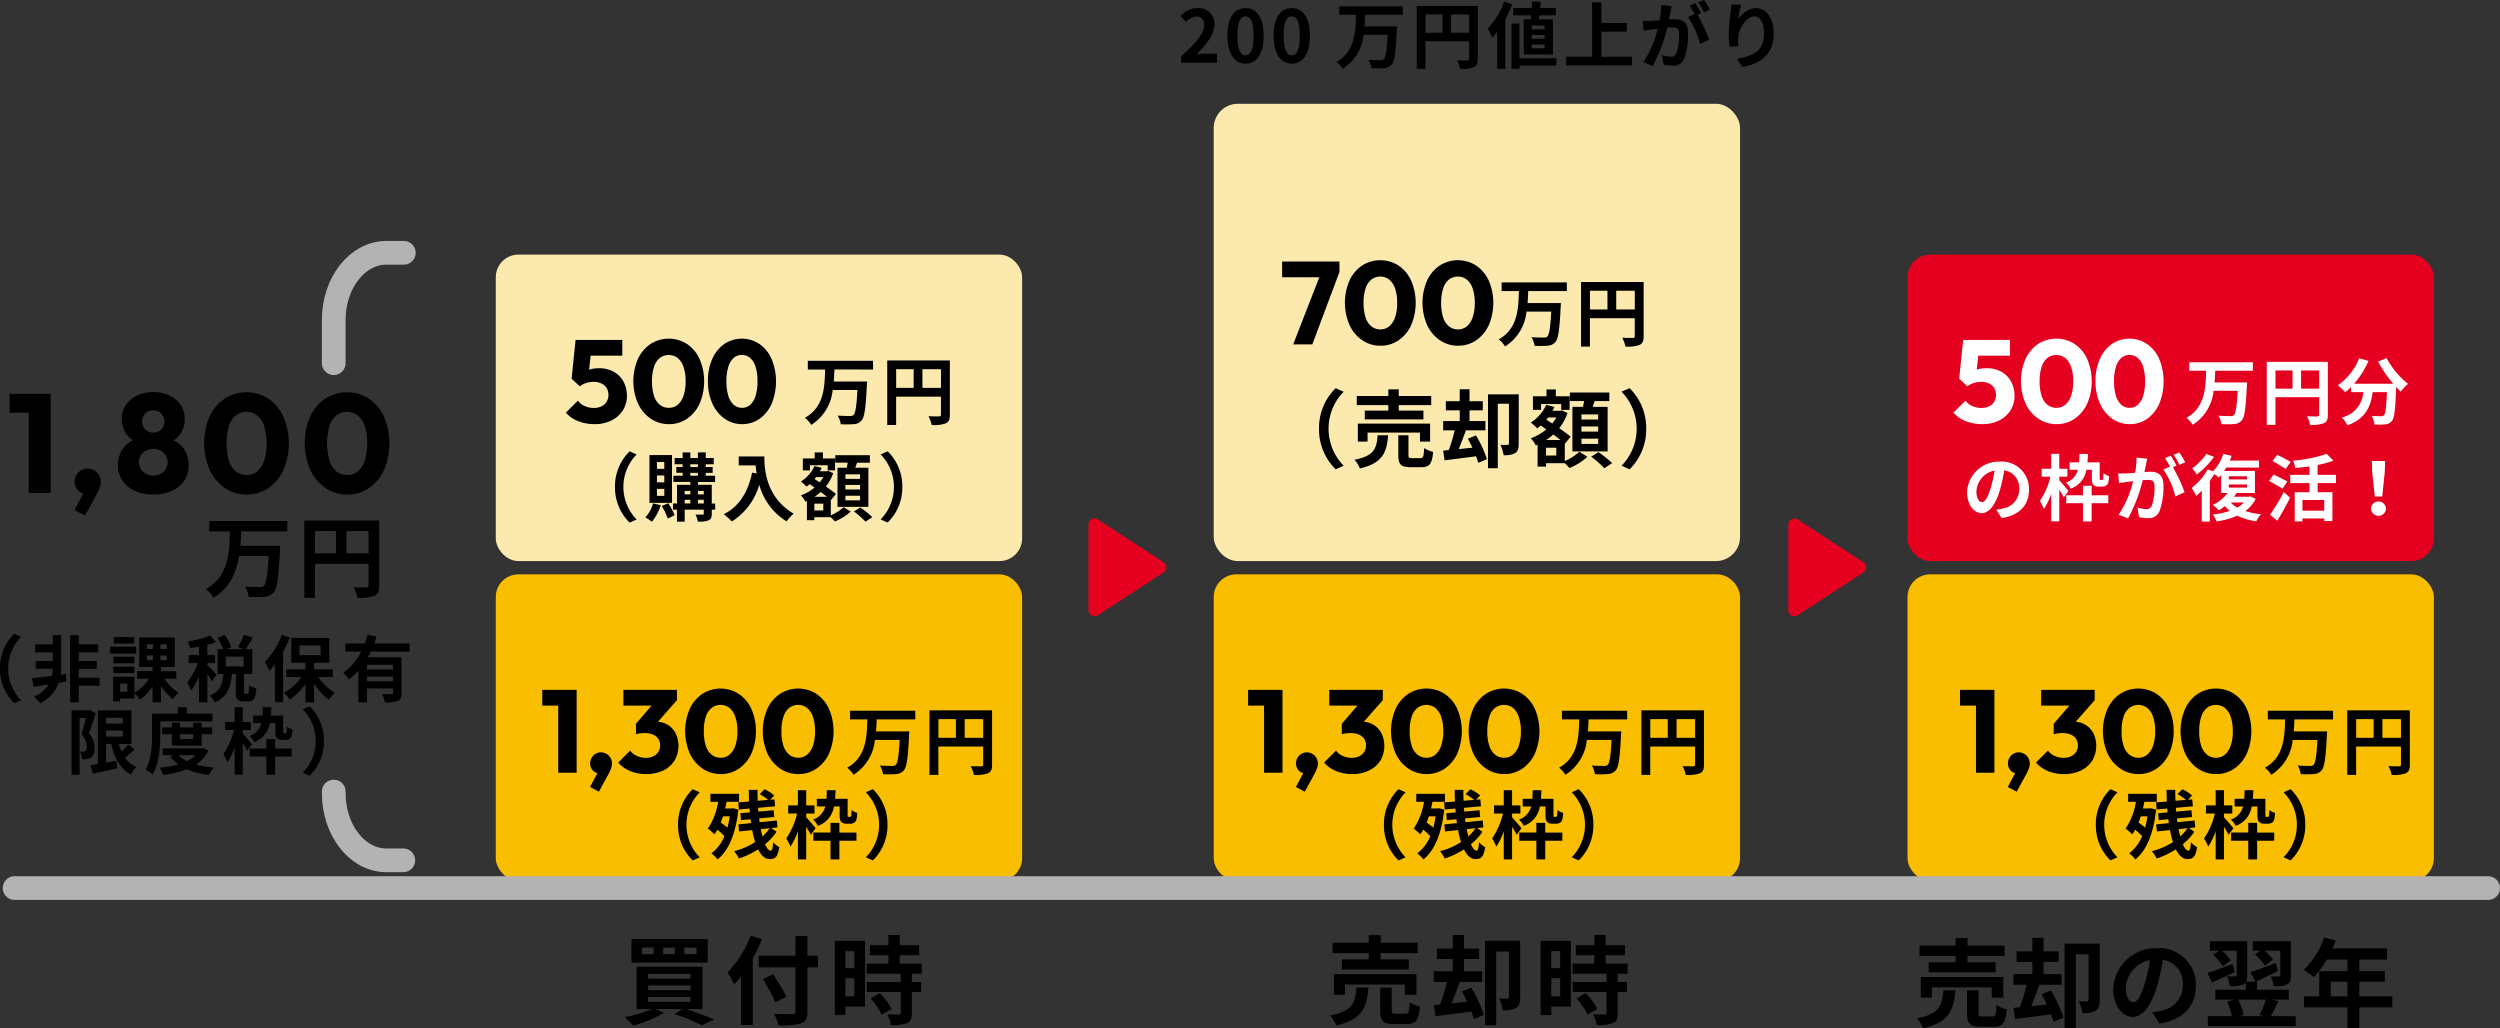 <svg xmlns="http://www.w3.org/2000/svg" width="414.385" height="170.44" viewBox="0 0 414.385 170.44">
  <rect x="0" y="0" width="414.385" height="170.44" fill="#333333" stroke="none"/>
  <g id="change_img09" transform="translate(-748.79 -3594)">
    <g id="グループ_9978" data-name="グループ 9978" transform="translate(-0.79 2885.653)">
      <g id="グループ_428" data-name="グループ 428">
        <g id="グループ_427" data-name="グループ 427">
          <path id="パス_895" data-name="パス 895" d="M863.314,875.6c1.7.544,3.539,1.248,4.659,1.744l-2.065.944a34.421,34.421,0,0,0-4.5-1.856l1.3-.832h-4.466l1.393.624a20.215,20.215,0,0,1-5.107,2.113,12.683,12.683,0,0,0-1.408-1.392,19.471,19.471,0,0,0,4.449-1.345H855.1v-7.027h10.932V875.6Zm3.571-7.684H854.239v-3.937h12.646Zm-8.964-2.512H856v1.1h1.921Zm-.9,5.154h7.011v-.784h-7.011Zm0,1.921h7.011v-.8h-7.011Zm0,1.92h7.011v-.8h-7.011Zm4.418-8.995h-1.937v1.1h1.937Zm3.6,0h-2.018v1.1h2.018Z"/>
          <path id="パス_896" data-name="パス 896" d="M875.873,864.016a29.6,29.6,0,0,1-1.52,3.233v11H872.4v-8.019c-.368.464-.752.9-1.12,1.28a15.548,15.548,0,0,0-1.12-1.985,16.738,16.738,0,0,0,3.825-6.114Zm9.3,4.674h-1.761v7.266c0,1.233-.288,1.73-1.057,2.018a11.356,11.356,0,0,1-3.745.319,7.579,7.579,0,0,0-.736-1.888c1.232.048,2.641.048,3.009.032.4,0,.545-.128.545-.481V868.69h-6.1v-1.921h6.1V863.5h1.984v3.266h1.761Zm-7.059,5.778a37.494,37.494,0,0,0-2.065-3.842l1.7-.784c.72,1.169,1.713,2.737,2.192,3.7Z"/>
          <path id="パス_897" data-name="パス 897" d="M892.961,875.189h-3.249V876.6h-1.761V864.3h5.01ZM889.712,866v2.818h1.473V866Zm1.473,7.492v-3.009h-1.473v3.009Zm9.539-3.746v1.376h1.537v1.65h-1.537v3.489c0,.912-.176,1.393-.8,1.681a7.107,7.107,0,0,1-2.673.32,6.455,6.455,0,0,0-.608-1.793c.768.032,1.664.032,1.9.032.256,0,.336-.064.336-.288v-3.441h-5.618v-1.65h5.618v-1.376h-5.65v-1.665h3.618v-1.408h-3.074v-1.665h3.074v-1.68h1.873v1.68h3.2v1.665h-3.2v1.408h3.649v1.665Zm-5.3,3.217a11.045,11.045,0,0,1,1.936,2.625l-1.633.945a11.233,11.233,0,0,0-1.824-2.689Z"/>
        </g>
      </g>
      <g id="グループ_430" data-name="グループ 430">
        <g id="グループ_429" data-name="グループ 429">
          <path id="パス_898" data-name="パス 898" d="M976.409,872.036c-.256,3.216-.96,5.25-5.33,6.29a5.619,5.619,0,0,0-1.04-1.649c3.793-.736,4.193-2.177,4.386-4.641Zm.048-5.7h-5.986v-1.729h5.986v-1.264h1.969v1.264h6.146v1.729h-6.146v1.04H983.1v1.665H971.991v-1.665h4.466Zm5.986,6.9v-1.7H972.52v1.7h-1.841v-3.409h13.685v3.409Zm.1,3.137c.528,0,.624-.272.689-1.9a5.486,5.486,0,0,0,1.711.721c-.208,2.3-.7,2.9-2.209,2.9h-2.064c-1.856,0-2.321-.544-2.321-2.256v-3.793h1.921v3.76c0,.513.1.577.672.577Z"/>
          <path id="パス_899" data-name="パス 899" d="M993.449,872.067a20.909,20.909,0,0,1,2.081,4.5l-1.648.7a12.9,12.9,0,0,0-.416-1.248l-5.955.768-.272-1.84,1.056-.1a28.3,28.3,0,0,0,1.121-3.745h-2.177v-1.761h3.137v-2.033h-2.625v-1.729h2.625v-2.256h1.857v2.256h2.513v1.729h-2.513v2.033h3.009v1.761h-3.7c-.433,1.184-.913,2.481-1.36,3.554l2.592-.273c-.288-.592-.576-1.168-.864-1.7Zm8.1,1.585c0,.848-.145,1.44-.689,1.776a4.179,4.179,0,0,1-2.176.385,7.4,7.4,0,0,0-.609-1.969,13.58,13.58,0,0,0,1.361.016c.192,0,.256-.064.256-.256v-7.539h-2.113v12.213h-1.856v-13.99h5.826Z"/>
          <path id="パス_900" data-name="パス 900" d="M1009.961,875.189h-3.249V876.6h-1.761V864.3h5.01ZM1006.712,866v2.818h1.473V866Zm1.473,7.492v-3.009h-1.473v3.009Zm9.539-3.746v1.376h1.537v1.65h-1.537v3.489c0,.912-.176,1.393-.8,1.681a7.107,7.107,0,0,1-2.673.32,6.455,6.455,0,0,0-.608-1.793c.768.032,1.664.032,1.9.032.256,0,.336-.064.336-.288v-3.441h-5.618v-1.65h5.618v-1.376h-5.65v-1.665h3.618v-1.408h-3.074v-1.665h3.074v-1.68h1.873v1.68h3.2v1.665h-3.2v1.408h3.649v1.665Zm-5.3,3.217a11.045,11.045,0,0,1,1.936,2.625l-1.633.945a11.233,11.233,0,0,0-1.824-2.689Z"/>
        </g>
      </g>
      <rect id="長方形_115" data-name="長方形 115" width="87.242" height="50.799" rx="3.75" transform="translate(831.758 803.549)" fill="#fabe00"/>
      <rect id="長方形_116" data-name="長方形 116" width="87.242" height="50.799" rx="3.75" transform="translate(831.758 750.549)" fill="#fce9ae"/>
      <rect id="長方形_117" data-name="長方形 117" width="87.242" height="50.799" rx="3.75" transform="translate(950.758 803.549)" fill="#fabe00"/>
      <rect id="長方形_118" data-name="長方形 118" width="87.242" height="75.799" rx="4" transform="translate(950.758 725.549)" fill="#fce9ae"/>
      <rect id="長方形_119" data-name="長方形 119" width="87.242" height="50.799" rx="3.75" transform="translate(1065.758 803.549)" fill="#fabe00"/>
      <rect id="長方形_120" data-name="長方形 120" width="87.242" height="50.799" rx="3.75" transform="translate(1065.758 750.549)" fill="#e60020"/>
      <g id="グループ_432" data-name="グループ 432">
        <g id="グループ_431" data-name="グループ 431">
          <path id="パス_901" data-name="パス 901" d="M789.555,796.428c-.03.779-.059,1.588-.133,2.383h6.6s-.015.559-.044.779c-.221,4.516-.471,6.3-1.045,6.944a2.135,2.135,0,0,1-1.573.735,18.083,18.083,0,0,1-2.56.015,4.2,4.2,0,0,0-.618-1.722c1.015.089,2.016.089,2.457.089a.944.944,0,0,0,.691-.192c.383-.368.618-1.809.78-4.957h-4.9c-.456,2.721-1.515,5.266-4.251,6.913A5.259,5.259,0,0,0,783.7,806c3.78-2.118,3.9-6.03,4-9.575h-3.428v-1.722H797.2v1.722Z"/>
          <path id="パス_902" data-name="パス 902" d="M812.44,805.386c0,.956-.206,1.442-.824,1.721a6.8,6.8,0,0,1-2.78.323,7.144,7.144,0,0,0-.632-1.75c.838.059,1.794.044,2.088.044.28-.015.383-.1.383-.353v-3.56H801.79v5.619h-1.765v-12.8H812.44Zm-10.65-5.31h3.472v-3.707H801.79Zm8.885,0v-3.707H807v3.707Z"/>
        </g>
      </g>
      <g id="グループ_433" data-name="グループ 433">
        <path id="パス_903" data-name="パス 903" d="M751.169,776.744v-3.121h6.59v3.121Zm3.167,13.319v-16.44h3.656v16.44Z"/>
        <path id="パス_904" data-name="パス 904" d="M761.927,792.88l1.7-3.19,1.071-.3a2,2,0,0,1-.407.559.78.78,0,0,1-.547.232,1.712,1.712,0,0,1-1.234-.558,1.925,1.925,0,0,1-.559-1.421,2.162,2.162,0,0,1,.617-1.537,2.043,2.043,0,0,1,1.548-.652,2.208,2.208,0,0,1,2.166,2.189,3.083,3.083,0,0,1-.152.874,7.742,7.742,0,0,1-.57,1.292l-1.886,3.446Z"/>
        <path id="パス_905" data-name="パス 905" d="M774.99,790.319a7.131,7.131,0,0,1-3.109-.629,4.9,4.9,0,0,1-2.038-1.723,4.422,4.422,0,0,1-.721-2.491,4.825,4.825,0,0,1,.442-2.1,4.306,4.306,0,0,1,1.269-1.572,4.454,4.454,0,0,1,1.921-.85l-.07.746a3.293,3.293,0,0,1-1.583-.769,3.764,3.764,0,0,1-.99-1.409,4.429,4.429,0,0,1-.338-1.688,4.174,4.174,0,0,1,.653-2.329,4.5,4.5,0,0,1,1.839-1.583,6.117,6.117,0,0,1,2.725-.582,6.039,6.039,0,0,1,2.712.582,4.6,4.6,0,0,1,1.84,1.583,4.125,4.125,0,0,1,.664,2.329,4.429,4.429,0,0,1-.338,1.688,3.84,3.84,0,0,1-.978,1.409,3.24,3.24,0,0,1-1.6.769l-.093-.746a4.466,4.466,0,0,1,1.944.85,4.306,4.306,0,0,1,1.269,1.572,4.825,4.825,0,0,1,.442,2.1,4.469,4.469,0,0,1-.71,2.491,4.808,4.808,0,0,1-2.037,1.723A7.209,7.209,0,0,1,774.99,790.319Zm0-3.144a2.563,2.563,0,0,0,1.222-.279,2.173,2.173,0,0,0,1.153-1.933,2.044,2.044,0,0,0-.315-1.152,2.353,2.353,0,0,0-.838-.769,2.688,2.688,0,0,0-2.433,0,2.326,2.326,0,0,0-.85.769,2.044,2.044,0,0,0-.315,1.152,2.134,2.134,0,0,0,.315,1.141,2.162,2.162,0,0,0,.838.792A2.564,2.564,0,0,0,774.99,787.175Zm0-7.125a1.8,1.8,0,0,0,1.327-.513,1.763,1.763,0,0,0,.512-1.3,1.839,1.839,0,0,0-.512-1.339,1.772,1.772,0,0,0-1.327-.524,1.847,1.847,0,0,0-1.328.512,1.9,1.9,0,0,0,0,2.643A1.824,1.824,0,0,0,774.99,780.05Z"/>
        <path id="パス_906" data-name="パス 906" d="M790.474,790.319a6.3,6.3,0,0,1-3.6-1.072,7.379,7.379,0,0,1-2.526-2.992,11.115,11.115,0,0,1-.012-8.883,7.2,7.2,0,0,1,2.5-2.957,6.7,6.7,0,0,1,7.2,0,7.2,7.2,0,0,1,2.5,2.957,11.265,11.265,0,0,1,0,8.918,7.3,7.3,0,0,1-2.492,2.969A6.241,6.241,0,0,1,790.474,790.319Zm-.023-3.237a2.671,2.671,0,0,0,1.758-.6,3.965,3.965,0,0,0,1.152-1.77,10.057,10.057,0,0,0,0-5.752A3.837,3.837,0,0,0,792.2,777.2a2.916,2.916,0,0,0-3.528,0,3.658,3.658,0,0,0-1.152,1.757,10.64,10.64,0,0,0,0,5.752,3.73,3.73,0,0,0,1.152,1.77A2.766,2.766,0,0,0,790.451,787.082Z"/>
        <path id="パス_907" data-name="パス 907" d="M807.146,790.319a6.3,6.3,0,0,1-3.6-1.072,7.373,7.373,0,0,1-2.527-2.992,11.12,11.12,0,0,1-.011-8.883,7.191,7.191,0,0,1,2.5-2.957,6.7,6.7,0,0,1,7.2,0,7.19,7.19,0,0,1,2.5,2.957,11.265,11.265,0,0,1,0,8.918,7.294,7.294,0,0,1-2.491,2.969A6.244,6.244,0,0,1,807.146,790.319Zm-.023-3.237a2.671,2.671,0,0,0,1.758-.6,3.974,3.974,0,0,0,1.153-1.77,10.079,10.079,0,0,0,0-5.752,3.852,3.852,0,0,0-1.164-1.757,2.916,2.916,0,0,0-3.528,0,3.652,3.652,0,0,0-1.153,1.757,10.641,10.641,0,0,0,0,5.752,3.724,3.724,0,0,0,1.153,1.77A2.762,2.762,0,0,0,807.123,787.082Z"/>
      </g>
      <g id="グループ_435" data-name="グループ 435">
        <g id="グループ_434" data-name="グループ 434">
          <path id="パス_908" data-name="パス 908" d="M894.891,827.592c-.025.652-.049,1.328-.111,1.992H900.3s-.013.468-.037.653c-.185,3.775-.394,5.263-.873,5.8a1.787,1.787,0,0,1-1.317.616,15.263,15.263,0,0,1-2.139.011,3.533,3.533,0,0,0-.517-1.438c.849.073,1.684.073,2.054.073a.788.788,0,0,0,.578-.16c.319-.307.516-1.513.651-4.145h-4.1a7.71,7.71,0,0,1-3.553,5.781A4.389,4.389,0,0,0,890,835.6c3.16-1.77,3.26-5.042,3.346-8.006h-2.866v-1.439h10.81v1.439Z"/>
          <path id="パス_909" data-name="パス 909" d="M914.022,835.082c0,.8-.172,1.205-.688,1.439a5.682,5.682,0,0,1-2.324.27,5.983,5.983,0,0,0-.53-1.463c.7.049,1.5.037,1.747.037s.32-.086.32-.295v-2.977h-7.429v4.7h-1.475v-10.7h10.379Zm-8.9-4.44h2.9v-3.1h-2.9Zm7.429,0v-3.1h-3.075v3.1Z"/>
        </g>
      </g>
      <g id="グループ_437" data-name="グループ 437">
        <g id="グループ_436" data-name="グループ 436">
          <path id="パス_910" data-name="パス 910" d="M861.971,845.06a8.1,8.1,0,0,1,2.424-5.9l1.167.516a7.693,7.693,0,0,0,0,10.774l-1.167.516A8.1,8.1,0,0,1,861.971,845.06Z"/>
          <path id="パス_911" data-name="パス 911" d="M871.965,842.551c-.432,4.034-1.649,6.838-3.457,8.253a4.893,4.893,0,0,0-1.008-1.009,6.757,6.757,0,0,0,2.152-2.853,9.892,9.892,0,0,0-1.168-1.07,5.76,5.76,0,0,1-.48.762,12.144,12.144,0,0,0-1.094-.946,10.867,10.867,0,0,0,1.7-4.441h-1.279v-1.328h4.747v1.328h-2.066c-.062.37-.148.751-.234,1.108h1.12l.233-.037Zm-2.547,1.108a10.611,10.611,0,0,1-.369,1.02,12.488,12.488,0,0,1,1.1.849,15.579,15.579,0,0,0,.38-1.869Zm8.88,2.557a9.345,9.345,0,0,1-1.906,2.067c.283.664.6,1.057.922,1.057.234,0,.357-.344.418-1.389a3.389,3.389,0,0,0,1.021.8c-.233,1.562-.614,1.993-1.6,1.993-.787,0-1.426-.616-1.918-1.612a13.49,13.49,0,0,1-3.185,1.513,5.576,5.576,0,0,0-.787-1.218,11.19,11.19,0,0,0,3.492-1.513,15.393,15.393,0,0,1-.492-1.979l-2.164.233-.123-1.18,2.1-.209c-.037-.209-.062-.431-.086-.64l-1.587.148-.11-1.144,1.574-.136c-.025-.209-.037-.418-.05-.639l-1.77.16-.1-1.181,1.8-.147c-.025-.653-.05-1.291-.05-1.931h1.451c-.012.6,0,1.205.025,1.808l1.722-.148a7.643,7.643,0,0,0-1.39-.947l.8-.812a6.152,6.152,0,0,1,1.611,1.034l-.664.7.7-.062.1,1.156-2.817.246c.012.21.036.418.049.627l2.533-.221.112,1.119-2.522.233c.037.209.061.431.086.628l2.854-.283.1,1.144-1.02.111Zm-2.607-.43c.086.43.172.824.27,1.193a6.763,6.763,0,0,0,1.193-1.353Z"/>
          <path id="パス_912" data-name="パス 912" d="M883.986,846.721a12.986,12.986,0,0,0-.773-1.3v5.374h-1.378v-4.685a10.367,10.367,0,0,1-1.242,2.57,6.671,6.671,0,0,0-.689-1.352,12.1,12.1,0,0,0,1.795-4.133h-1.475v-1.353h1.611v-2.521h1.378v2.521h1.377v1.353h-1.377v.627c.355.357,1.34,1.525,1.56,1.8Zm3.826-4.7a4.065,4.065,0,0,1-2.669,3.222,2.983,2.983,0,0,0-.8-1.045,3.078,3.078,0,0,0,2.029-2.177h-1.4v-1.267h1.6c.036-.43.049-.91.061-1.427h1.451c-.024.5-.049.984-.086,1.427h2.078v2.558c0,.209,0,.319.037.369a.128.128,0,0,0,.123.062h.2a.305.305,0,0,0,.16-.038.45.45,0,0,0,.086-.233c.024-.16.037-.479.049-.873a2.641,2.641,0,0,0,.947.491,6,6,0,0,1-.16,1.181.854.854,0,0,1-.407.468,1.375,1.375,0,0,1-.651.147h-.6a1.267,1.267,0,0,1-.836-.295c-.186-.222-.272-.468-.272-1.242v-1.328Zm.9,4.329h2.829V847.7h-2.829v3.1h-1.475v-3.1h-2.841v-1.352h2.841v-1.611h1.475Z"/>
          <path id="パス_913" data-name="パス 913" d="M896.686,845.06a8.1,8.1,0,0,1-2.422,5.9l-1.169-.516a7.69,7.69,0,0,0,0-10.774l1.169-.516A8.1,8.1,0,0,1,896.686,845.06Z"/>
        </g>
      </g>
      <g id="グループ_438" data-name="グループ 438">
        <path id="パス_914" data-name="パス 914" d="M839.459,825.3v-2.608h5.508V825.3Zm2.646,11.134V822.694h3.057v13.742Z"/>
        <path id="パス_915" data-name="パス 915" d="M847.381,838.791l1.421-2.667.9-.253a1.682,1.682,0,0,1-.341.467.647.647,0,0,1-.458.2,1.435,1.435,0,0,1-1.031-.468,1.615,1.615,0,0,1-.467-1.188,1.807,1.807,0,0,1,.516-1.284,1.709,1.709,0,0,1,1.295-.545,1.844,1.844,0,0,1,1.81,1.829,2.6,2.6,0,0,1-.126.731,6.563,6.563,0,0,1-.478,1.08l-1.576,2.881Z"/>
        <path id="パス_916" data-name="パス 916" d="M856.684,836.65a6.852,6.852,0,0,1-2.627-.487,5.282,5.282,0,0,1-2.005-1.42l1.985-1.986a2.563,2.563,0,0,0,1.09.876,3.545,3.545,0,0,0,1.5.331,2.8,2.8,0,0,0,1.226-.253,2.085,2.085,0,0,0,.837-.711,2.117,2.117,0,0,0,0-2.209,2.006,2.006,0,0,0-.885-.691,3.46,3.46,0,0,0-1.353-.243,6.485,6.485,0,0,0-.779.049,3.208,3.208,0,0,0-.682.145l1.364-1.713c.375-.1.726-.19,1.05-.262a4.232,4.232,0,0,1,.915-.107,3.682,3.682,0,0,1,1.9.5,3.515,3.515,0,0,1,1.334,1.4,4.834,4.834,0,0,1-.176,4.554,4.5,4.5,0,0,1-1.868,1.635A6.308,6.308,0,0,1,856.684,836.65ZM852.908,825.3v-2.608h8.876v1.713l-2.413.9Zm2.082,4.749v-1.732l3.349-3.893,3.445-.019-3.465,3.931Z"/>
        <path id="パス_917" data-name="パス 917" d="M869.044,836.65a5.264,5.264,0,0,1-3.007-.9,6.161,6.161,0,0,1-2.112-2.5,9.291,9.291,0,0,1-.01-7.425,6.008,6.008,0,0,1,2.093-2.472,5.6,5.6,0,0,1,6.013,0,6.01,6.01,0,0,1,2.094,2.472,9.43,9.43,0,0,1,0,7.455,6.1,6.1,0,0,1-2.084,2.481A5.213,5.213,0,0,1,869.044,836.65Zm-.02-2.705a2.235,2.235,0,0,0,1.47-.506,3.322,3.322,0,0,0,.963-1.48,7.174,7.174,0,0,0,.352-2.414,7.1,7.1,0,0,0-.352-2.393,3.2,3.2,0,0,0-.973-1.47,2.436,2.436,0,0,0-2.949,0,3.053,3.053,0,0,0-.963,1.47,7.511,7.511,0,0,0-.331,2.393,7.594,7.594,0,0,0,.331,2.414,3.125,3.125,0,0,0,.963,1.48A2.315,2.315,0,0,0,869.024,833.945Z"/>
        <path id="パス_918" data-name="パス 918" d="M881.91,836.65a5.265,5.265,0,0,1-3.008-.9,6.174,6.174,0,0,1-2.111-2.5,9.291,9.291,0,0,1-.01-7.425,6,6,0,0,1,2.092-2.472,5.6,5.6,0,0,1,6.015,0,6.005,6.005,0,0,1,2.092,2.472,9.418,9.418,0,0,1,0,7.455,6.1,6.1,0,0,1-2.083,2.481A5.217,5.217,0,0,1,881.91,836.65Zm-.019-2.705a2.233,2.233,0,0,0,1.468-.506,3.314,3.314,0,0,0,.964-1.48,7.176,7.176,0,0,0,.351-2.414,7.1,7.1,0,0,0-.351-2.393,3.2,3.2,0,0,0-.973-1.47,2.436,2.436,0,0,0-2.949,0,3.055,3.055,0,0,0-.964,1.47,7.514,7.514,0,0,0-.33,2.393,7.6,7.6,0,0,0,.33,2.414,3.127,3.127,0,0,0,.964,1.48A2.313,2.313,0,0,0,881.891,833.945Z"/>
      </g>
      <g id="グループ_440" data-name="グループ 440">
        <g id="グループ_439" data-name="グループ 439">
          <path id="パス_919" data-name="パス 919" d="M887.891,769.592c-.025.652-.049,1.328-.111,1.992H893.3s-.013.468-.037.653c-.185,3.775-.394,5.263-.873,5.8a1.787,1.787,0,0,1-1.317.616,15.263,15.263,0,0,1-2.139.011,3.533,3.533,0,0,0-.517-1.438c.849.073,1.684.073,2.054.073a.788.788,0,0,0,.578-.16c.319-.307.516-1.513.651-4.145h-4.1a7.71,7.71,0,0,1-3.553,5.781A4.389,4.389,0,0,0,883,777.6c3.16-1.77,3.26-5.042,3.346-8.006h-2.866v-1.439h10.81v1.439Z"/>
          <path id="パス_920" data-name="パス 920" d="M907.022,777.082c0,.8-.172,1.205-.688,1.439a5.682,5.682,0,0,1-2.324.27,5.983,5.983,0,0,0-.53-1.463c.7.049,1.5.037,1.747.037s.32-.086.32-.295v-2.977h-7.429v4.7h-1.475v-10.7h10.379Zm-8.9-4.44h2.9v-3.1h-2.9Zm7.429,0v-3.1h-3.075v3.1Z"/>
        </g>
      </g>
      <g id="グループ_442" data-name="グループ 442">
        <g id="グループ_441" data-name="グループ 441">
          <path id="パス_921" data-name="パス 921" d="M851.518,789.06a8.1,8.1,0,0,1,2.422-5.9l1.169.516a7.69,7.69,0,0,0,0,10.774l-1.169.516A8.1,8.1,0,0,1,851.518,789.06Z"/>
          <path id="パス_922" data-name="パス 922" d="M859.1,792.074a8.154,8.154,0,0,1-1.463,2.755,7.593,7.593,0,0,0-1.082-.714,5.845,5.845,0,0,0,1.266-2.325Zm1.87-.37h-3.74v-7.932h3.74Zm-1.28-6.776h-1.217v1.131h1.217Zm0,2.226h-1.217V788.3h1.217Zm0,2.226h-1.217v1.157h1.217Zm.652,2.386a11.2,11.2,0,0,1,1.058,1.98l-1.131.553a10.713,10.713,0,0,0-1.009-2.078Zm7.785,1.058h-.565v.652c0,.614-.124.922-.529,1.119a4.409,4.409,0,0,1-1.783.209,4.507,4.507,0,0,0-.382-1.169c.48.013,1.009.013,1.156.013s.209-.05.209-.185v-.639h-3.161v1.992h-1.279v-1.992h-.664V791.8h.664v-3.1h2.215v-.467h-2.817V787.2h1.538v-.48h-1.046v-.972h1.046V785.3H861.4v-1.033h1.329v-.935h1.279v.935h1.254v-.935h1.3v.935h1.329V785.3h-1.329v.455h1.144v.972h-1.144v.48h1.55v1.033h-2.842v.467h2.289v3.1h.565Zm-5.055-3.1v.566h.936v-.566Zm0,2.079h.936v-.615h-.936Zm.936-6.051h1.254V785.3h-1.254Zm0,1.452h1.254v-.48h-1.254Zm1.265,2.52v.566h.96v-.566Zm.96,2.079v-.615h-.96v.615Z"/>
          <path id="パス_923" data-name="パス 923" d="M876.275,784.005c0,2.325.332,6.814,4.859,9.483a7.813,7.813,0,0,0-1.181,1.279,10.388,10.388,0,0,1-4.525-6.063,10.647,10.647,0,0,1-4.539,6.075,11.8,11.8,0,0,0-1.34-1.193c2.558-1.291,4.021-3.665,4.7-6.9l.751.135c-.087-.467-.136-.91-.173-1.328h-2.8v-1.489Z"/>
          <path id="パス_924" data-name="パス 924" d="M887.29,793.758a6.971,6.971,0,0,0,2.116-1.352l1.18.737a8.737,8.737,0,0,1-2.619,1.636,8.553,8.553,0,0,0-.677-.7h-2.729v.491H883.33v-3.185l-.258.111a4.239,4.239,0,0,0-.738-1.046,7.314,7.314,0,0,0,2.263-1.291l-.812-.566a5.476,5.476,0,0,1-.529.418,5.529,5.529,0,0,0-.922-.849,5.905,5.905,0,0,0,2.25-2.57l1.193.3a4.841,4.841,0,0,1-.283.567h1.145l.22-.062.825.381a7.455,7.455,0,0,1-1.205,2.214c.652.442,1.253.885,1.66,1.229l-.825,1.021-.024-.025Zm-3.456-7.44h-1.18v-1.981h1.967v-1h1.365v1h2.005v1.981h-1.218v-.849h-2.939Zm2.214,5.51h-1.487v1.131h1.487Zm.615-1.132c-.308-.246-.677-.517-1.046-.8a7.224,7.224,0,0,1-1.033.8Zm-1.8-3.272c-.086.112-.172.209-.258.321l.848.553a5.193,5.193,0,0,0,.6-.874Zm5.08-1.549c.049-.27.1-.566.147-.837h-2.066V783.8h5.743v1.242h-2.126c-.1.295-.2.579-.3.837h2.176v6.481H888.4v-6.481Zm2.2,1.094h-2.435v.751h2.435Zm0,1.759h-2.435v.751h2.435Zm0,1.783h-2.435v.763h2.435Zm.038,1.956a15.565,15.565,0,0,1,1.992,1.6l-1.132.75a13.619,13.619,0,0,0-1.919-1.685Z"/>
          <path id="パス_925" data-name="パス 925" d="M899.141,789.06a8.1,8.1,0,0,1-2.423,5.9l-1.169-.516a7.691,7.691,0,0,0,0-10.774l1.169-.516A8.1,8.1,0,0,1,899.141,789.06Z"/>
        </g>
      </g>
      <g id="グループ_444" data-name="グループ 444">
        <g id="グループ_443" data-name="グループ 443">
          <path id="パス_926" data-name="パス 926" d="M945.34,717.714c2.41-2.159,3.838-3.826,3.838-5.193a1.273,1.273,0,0,0-1.331-1.439,2.3,2.3,0,0,0-1.632.912l-.959-.96a3.6,3.6,0,0,1,2.818-1.343,2.6,2.6,0,0,1,2.8,2.734c0,1.608-1.332,3.334-2.951,4.917.444-.048,1.032-.1,1.439-.1h1.932v1.488H945.34Z"/>
          <path id="パス_927" data-name="パス 927" d="M953.02,714.26c0-3.07,1.2-4.569,3.01-4.569s3,1.511,3,4.569-1.2,4.642-3,4.642S953.02,717.319,953.02,714.26Zm4.341,0c0-2.482-.576-3.2-1.331-3.2s-1.343.72-1.343,3.2.576,3.263,1.343,3.263S957.361,716.755,957.361,714.26Z"/>
          <path id="パス_928" data-name="パス 928" d="M960.687,714.26c0-3.07,1.2-4.569,3.011-4.569s3,1.511,3,4.569-1.2,4.642-3,4.642S960.687,717.319,960.687,714.26Zm4.342,0c0-2.482-.576-3.2-1.331-3.2s-1.343.72-1.343,3.2.576,3.263,1.343,3.263S965.029,716.755,965.029,714.26Z"/>
          <path id="パス_929" data-name="パス 929" d="M975.865,710.794c-.024.636-.049,1.295-.108,1.943h5.386s-.013.456-.038.635c-.179,3.683-.382,5.134-.851,5.662a1.731,1.731,0,0,1-1.283.6,14.494,14.494,0,0,1-2.086.012,3.445,3.445,0,0,0-.5-1.4c.827.072,1.642.072,2,.072a.776.776,0,0,0,.564-.155c.312-.3.5-1.476.636-4.042h-3.994a7.525,7.525,0,0,1-3.466,5.636,4.279,4.279,0,0,0-1.031-1.151c3.082-1.728,3.178-4.917,3.262-7.808h-2.795v-1.4H982.1v1.4Z"/>
          <path id="パス_930" data-name="パス 930" d="M994.533,718.1c0,.779-.168,1.176-.672,1.4a5.51,5.51,0,0,1-2.265.264,5.908,5.908,0,0,0-.516-1.427c.684.048,1.463.036,1.7.036s.311-.084.311-.288v-2.9h-7.243v4.581h-1.44V709.33h10.122Zm-8.682-4.329h2.83v-3.023h-2.83Zm7.243,0v-3.023h-3v3.023Z"/>
          <path id="パス_931" data-name="パス 931" d="M1000.25,709.043a19.251,19.251,0,0,1-1.152,2.471v8.239h-1.356v-6.129a11.01,11.01,0,0,1-.814.96,9.152,9.152,0,0,0-.756-1.475,12.753,12.753,0,0,0,2.723-4.5Zm7.3,10.183h-6.117v.539h-1.32v-7.519h1.32V718h6.117Zm-4.246-7.676c.024-.2.047-.432.072-.66h-2.986v-1.224h3.082c.024-.371.047-.743.059-1.079l1.428.06c-.024.324-.061.672-.1,1.019h2.614v1.224h-2.747c-.035.228-.058.456-.1.66h2.351v5.828h-4.834V711.55Zm2.3,1.031h-2.134v.612h2.134Zm0,1.572h-2.134v.611h2.134Zm0,1.57h-2.134v.624h2.134Z"/>
          <path id="パス_932" data-name="パス 932" d="M1020.082,717.75v1.44h-10.9v-1.44h4.293v-9.031h1.535v3.431h4.234V713.6h-4.234v4.149Z"/>
          <path id="パス_933" data-name="パス 933" d="M1026.686,709.379c-.073.312-.145.684-.206.984-.071.359-.167.791-.251,1.222.4-.023.755-.048,1-.048,1.259,0,2.146.564,2.146,2.267a11.605,11.605,0,0,1-.672,4.33,1.9,1.9,0,0,1-1.954,1.092,6.718,6.718,0,0,1-1.415-.168l-.264-1.571a6.914,6.914,0,0,0,1.463.252.871.871,0,0,0,.887-.516,9.068,9.068,0,0,0,.48-3.251c0-.947-.408-1.079-1.151-1.079-.192,0-.479.024-.815.048a25.769,25.769,0,0,1-2.423,6.345l-1.548-.624a17.582,17.582,0,0,0,2.387-5.553c-.419.048-.791.095-1.02.132-.335.036-.947.12-1.318.179l-.133-1.606a11.054,11.054,0,0,0,1.26,0c.372-.013.935-.048,1.535-.1a13.134,13.134,0,0,0,.252-2.518Zm4.257,1.415a23.547,23.547,0,0,1,1.93,4.138l-1.511.707a13.429,13.429,0,0,0-2-4.473l1.1-.467a13,13,0,0,0-.816-1.416l.948-.4c.3.443.719,1.2.96,1.644Zm1.091-.4a11.919,11.919,0,0,0-.972-1.655l.948-.4a14.187,14.187,0,0,1,.971,1.632Z"/>
          <path id="パス_934" data-name="パス 934" d="M1038.182,709.139a19.374,19.374,0,0,0-.481,2.459,3.673,3.673,0,0,1,2.939-1.919c1.655,0,2.938,1.619,2.938,4.233,0,3.359-2.062,4.965-5.2,5.542l-.9-1.379c2.638-.409,4.485-1.272,4.485-4.151,0-1.835-.611-2.854-1.595-2.854-1.4,0-2.627,2.111-2.686,3.67a7.2,7.2,0,0,0,.059,1.259l-1.475.1a15.364,15.364,0,0,1-.144-1.978,28.771,28.771,0,0,1,.336-3.8c.06-.433.084-.912.1-1.248Z"/>
        </g>
      </g>
      <g id="グループ_445" data-name="グループ 445">
        <path id="パス_935" data-name="パス 935" d="M848.1,778.65a7.245,7.245,0,0,1-2.666-.487,5.211,5.211,0,0,1-2.064-1.42l2.005-1.986a2.574,2.574,0,0,0,1.08.876,3.62,3.62,0,0,0,1.548.331,2.9,2.9,0,0,0,1.265-.262,2.058,2.058,0,0,0,.857-.75,2.294,2.294,0,0,0,0-2.307,2.055,2.055,0,0,0-.867-.739,2.847,2.847,0,0,0-1.235-.263,4.091,4.091,0,0,0-1.285.185,3.571,3.571,0,0,0-1.051.554l.233-1.966a6.5,6.5,0,0,1,.857-.574,3.657,3.657,0,0,1,.895-.341,5.016,5.016,0,0,1,1.148-.116,4.9,4.9,0,0,1,2.56.623,4.114,4.114,0,0,1,1.577,1.654,4.873,4.873,0,0,1,.535,2.278,4.43,4.43,0,0,1-.672,2.423,4.66,4.66,0,0,1-1.879,1.674A6.191,6.191,0,0,1,848.1,778.65Zm-2.413-6.268-1.363-1.264.662-6.424h2.784l-.7,6.385Zm-.273-5.08-.428-2.608h7.746V767.3Z"/>
        <path id="パス_936" data-name="パス 936" d="M860.458,778.65a5.264,5.264,0,0,1-3.007-.9,6.161,6.161,0,0,1-2.112-2.5,9.3,9.3,0,0,1-.01-7.425,6.008,6.008,0,0,1,2.093-2.472,5.6,5.6,0,0,1,6.014,0,6.015,6.015,0,0,1,2.093,2.472,9.43,9.43,0,0,1,0,7.455,6.1,6.1,0,0,1-2.084,2.481A5.213,5.213,0,0,1,860.458,778.65Zm-.02-2.705a2.235,2.235,0,0,0,1.47-.506,3.322,3.322,0,0,0,.963-1.48,7.174,7.174,0,0,0,.352-2.414,7.1,7.1,0,0,0-.352-2.393,3.2,3.2,0,0,0-.973-1.47,2.436,2.436,0,0,0-2.949,0,3.053,3.053,0,0,0-.963,1.47,7.511,7.511,0,0,0-.331,2.393,7.594,7.594,0,0,0,.331,2.414,3.125,3.125,0,0,0,.963,1.48A2.315,2.315,0,0,0,860.438,775.945Z"/>
        <path id="パス_937" data-name="パス 937" d="M872.584,778.65a4.935,4.935,0,0,1-2.891-.905,6.09,6.09,0,0,1-2.034-2.511,8.731,8.731,0,0,1-.739-3.689,8.869,8.869,0,0,1,.729-3.717,5.9,5.9,0,0,1,2.005-2.472,5.223,5.223,0,0,1,5.791,0,5.912,5.912,0,0,1,2.024,2.472,9.82,9.82,0,0,1,.01,7.455,5.954,5.954,0,0,1-2,2.481A4.948,4.948,0,0,1,872.584,778.65Zm-.02-2.705a2.01,2.01,0,0,0,1.373-.506,3.249,3.249,0,0,0,.885-1.48,8.038,8.038,0,0,0,.312-2.414,7.95,7.95,0,0,0-.312-2.393,3.123,3.123,0,0,0-.9-1.47,2.069,2.069,0,0,0-1.382-.5,2,2,0,0,0-1.354.5,3.16,3.16,0,0,0-.884,1.47,7.917,7.917,0,0,0-.312,2.393,8,8,0,0,0,.312,2.414,3.19,3.19,0,0,0,.894,1.48A2.022,2.022,0,0,0,872.564,775.945Z"/>
      </g>
      <g id="グループ_446" data-name="グループ 446">
        <path id="パス_938" data-name="パス 938" d="M1116.764,769.794c-.025.636-.049,1.295-.109,1.943h5.386s-.013.456-.037.635c-.18,3.683-.383,5.134-.852,5.662a1.731,1.731,0,0,1-1.283.6,14.5,14.5,0,0,1-2.086.012,3.446,3.446,0,0,0-.5-1.4c.827.072,1.643.072,2,.072a.78.78,0,0,0,.565-.155c.311-.3.5-1.476.635-4.042h-3.994a7.526,7.526,0,0,1-3.466,5.636,4.263,4.263,0,0,0-1.031-1.151c3.082-1.728,3.178-4.917,3.262-7.808h-2.795v-1.4H1123v1.4Z" fill="#fff"/>
        <path id="パス_939" data-name="パス 939" d="M1135.432,777.1c0,.779-.168,1.176-.672,1.4a5.515,5.515,0,0,1-2.266.264,5.864,5.864,0,0,0-.515-1.427c.683.048,1.462.036,1.7.036.226-.012.31-.084.31-.288v-2.9h-7.243v4.581h-1.439V768.33h10.122Zm-8.683-4.329h2.83v-3.023h-2.83Zm7.243,0v-3.023h-3v3.023Z" fill="#fff"/>
        <path id="パス_940" data-name="パス 940" d="M1145.166,767.707a13.8,13.8,0,0,0,3.562,4.27,6.855,6.855,0,0,0-1.211,1.283c-.252-.227-.5-.491-.768-.767v.084c-.132,3.622-.276,5.037-.7,5.541a1.447,1.447,0,0,1-1.091.563,11.742,11.742,0,0,1-1.812.036,3.43,3.43,0,0,0-.466-1.439c.659.048,1.283.06,1.582.06a.556.556,0,0,0,.48-.168c.24-.252.371-1.319.48-3.826h-2.363c-.3,2.3-1.08,4.354-4.185,5.517a4.808,4.808,0,0,0-.948-1.32,4.543,4.543,0,0,0,3.574-4.2h-2.027v-.84a8.956,8.956,0,0,1-.96.865,8.519,8.519,0,0,0-1.223-1.152,9.954,9.954,0,0,0,3.539-4.486l1.535.444a14.42,14.42,0,0,1-2.375,3.778h6.477a20.276,20.276,0,0,1-2.507-3.682Z" fill="#fff"/>
      </g>
      <g id="グループ_447" data-name="グループ 447">
        <path id="パス_941" data-name="パス 941" d="M1080.475,792.823c.456-.061.792-.12,1.1-.193a3.214,3.214,0,0,0,2.7-3.177,2.939,2.939,0,0,0-2.482-3.143,26.055,26.055,0,0,1-.708,3.227c-.708,2.4-1.739,3.861-3.034,3.861s-2.423-1.451-2.423-3.454a5.3,5.3,0,0,1,5.469-5.085,4.532,4.532,0,0,1,4.8,4.641c0,2.495-1.535,4.27-4.533,4.726Zm-.923-3.6a19.054,19.054,0,0,0,.635-2.878,3.724,3.724,0,0,0-3.01,3.441c0,1.2.479,1.788.924,1.788C1078.592,791.575,1079.072,790.831,1079.552,789.224Z" fill="#fff"/>
        <path id="パス_942" data-name="パス 942" d="M1091.672,790.795a12.651,12.651,0,0,0-.756-1.271v5.241h-1.343V790.2a10.187,10.187,0,0,1-1.212,2.507,6.38,6.38,0,0,0-.672-1.32,11.769,11.769,0,0,0,1.752-4.03H1088v-1.319h1.571v-2.458h1.343v2.458h1.344v1.319h-1.344v.612c.348.348,1.308,1.488,1.523,1.751Zm3.73-4.581a3.961,3.961,0,0,1-2.6,3.142,2.939,2.939,0,0,0-.779-1.02,3,3,0,0,0,1.978-2.122h-1.367v-1.235h1.559c.037-.42.048-.888.06-1.392h1.416c-.024.492-.049.96-.084,1.392h2.027v2.494c0,.2,0,.313.036.36a.121.121,0,0,0,.12.06h.192a.3.3,0,0,0,.155-.036.406.406,0,0,0,.084-.228c.025-.156.036-.467.048-.851a2.578,2.578,0,0,0,.924.479,5.877,5.877,0,0,1-.156,1.152.839.839,0,0,1-.4.456,1.355,1.355,0,0,1-.636.143h-.587a1.233,1.233,0,0,1-.816-.288c-.18-.216-.264-.455-.264-1.211v-1.295Zm.875,4.222h2.759v1.319h-2.759v3.022h-1.439v-3.022h-2.77v-1.319h2.77v-1.571h1.439Z" fill="#fff"/>
        <path id="パス_943" data-name="パス 943" d="M1105.483,784.379c-.071.312-.143.684-.2.984-.072.359-.168.791-.252,1.222.4-.023.756-.048,1-.048,1.259,0,2.147.564,2.147,2.267a11.608,11.608,0,0,1-.672,4.33,1.9,1.9,0,0,1-1.955,1.092,6.716,6.716,0,0,1-1.415-.168l-.264-1.571a6.932,6.932,0,0,0,1.464.252.873.873,0,0,0,.887-.516,9.068,9.068,0,0,0,.48-3.251c0-.947-.408-1.079-1.152-1.079-.191,0-.48.024-.815.048a25.771,25.771,0,0,1-2.423,6.345l-1.547-.624a17.631,17.631,0,0,0,2.387-5.553c-.42.048-.791.095-1.02.132-.336.036-.947.12-1.318.179l-.133-1.606a11.054,11.054,0,0,0,1.26,0c.371-.013.935-.048,1.535-.1a13.2,13.2,0,0,0,.252-2.518Zm4.258,1.415a23.554,23.554,0,0,1,1.931,4.138l-1.512.707a13.407,13.407,0,0,0-2-4.473l1.1-.467a13.15,13.15,0,0,0-.817-1.416l.948-.4c.3.443.72,1.2.96,1.644Zm1.091-.4a11.9,11.9,0,0,0-.971-1.655l.948-.4a14.019,14.019,0,0,1,.97,1.632Z" fill="#fff"/>
        <path id="パス_944" data-name="パス 944" d="M1123.468,791.036a5.391,5.391,0,0,1-1.727,2.014,11.834,11.834,0,0,0,2.626.528,4.666,4.666,0,0,0-.8,1.175,9.932,9.932,0,0,1-3.154-.935,13.1,13.1,0,0,1-3.431.959,4.279,4.279,0,0,0-.611-1.152,12.29,12.29,0,0,0,2.806-.6,5.654,5.654,0,0,1-.815-.791,7.469,7.469,0,0,1-1,.7,10.11,10.11,0,0,0-.983-.888,6.779,6.779,0,0,0,2.434-1.978h-1.067v-3c-.12.143-.252.287-.372.419a9.142,9.142,0,0,0-.779-.551c-.216.371-.468.755-.732,1.127v6.74h-1.331v-5.133a10.734,10.734,0,0,1-.935.887,8.8,8.8,0,0,0-.744-1.331,10.221,10.221,0,0,0,2.674-3.082l.865.324a7.2,7.2,0,0,0,1.7-2.89l1.391.323a7,7,0,0,1-.312.792h4.846v1.151h-5.433c-.108.192-.228.384-.349.564h5.11v3.658H1120.3c-.132.2-.264.407-.42.611h2.495l.24-.048Zm-6.9-6.957a14.707,14.707,0,0,1-2.867,2.926,10.893,10.893,0,0,0-.743-1.043,10,10,0,0,0,2.35-2.375Zm2.447,3.73h3.01v-.516h-3.01Zm0,1.355h3.01v-.515h-3.01Zm.311,2.471a4.948,4.948,0,0,0,1.092.852,4.826,4.826,0,0,0,1.115-.852Z" fill="#fff"/>
        <path id="パス_945" data-name="パス 945" d="M1127.912,789.356c-.491-.348-1.522-.911-2.23-1.3l.767-1.056c.66.324,1.727.84,2.255,1.163Zm-2.062,4.318a35.878,35.878,0,0,0,2.279-3.778l1.043.96c-.636,1.259-1.391,2.626-2.123,3.789Zm2.578-7.592a24.767,24.767,0,0,0-2.182-1.319l.8-1.032c.672.336,1.715.864,2.23,1.2Zm5.313,2.338v1.512h2.447v4.785h-1.355v-.431h-3.61v.491h-1.284v-4.845h2.448V788.42h-3.192v-1.367h3.192v-1.4c-.792.12-1.584.2-2.34.276a4.989,4.989,0,0,0-.4-1.223,23.68,23.68,0,0,0,5.6-1.127l1.1,1.127a15.378,15.378,0,0,1-2.614.708v1.642h3.046v1.367Zm1.092,2.807h-3.61v1.764h3.61Z" fill="#fff"/>
        <path id="パス_946" data-name="パス 946" d="M1142.576,792.666a1.248,1.248,0,0,1,2.494,0,1.249,1.249,0,0,1-2.494,0Zm.2-6.116-.048-1.787h2.2l-.06,1.787-.42,4.1h-1.235Z" fill="#fff"/>
      </g>
      <g id="グループ_448" data-name="グループ 448">
        <path id="パス_947" data-name="パス 947" d="M1078.1,778.65a7.244,7.244,0,0,1-2.666-.487,5.211,5.211,0,0,1-2.064-1.42l2.005-1.986a2.573,2.573,0,0,0,1.08.876,3.62,3.62,0,0,0,1.548.331,2.9,2.9,0,0,0,1.265-.262,2.059,2.059,0,0,0,.857-.75,2.3,2.3,0,0,0,0-2.307,2.056,2.056,0,0,0-.867-.739,2.848,2.848,0,0,0-1.235-.263,4.091,4.091,0,0,0-1.285.185,3.572,3.572,0,0,0-1.051.554l.233-1.966a6.5,6.5,0,0,1,.857-.574,3.656,3.656,0,0,1,.9-.341,5.015,5.015,0,0,1,1.148-.116,4.9,4.9,0,0,1,2.56.623,4.113,4.113,0,0,1,1.577,1.654,4.872,4.872,0,0,1,.535,2.278,4.43,4.43,0,0,1-.672,2.423,4.66,4.66,0,0,1-1.879,1.674A6.191,6.191,0,0,1,1078.1,778.65Zm-2.413-6.268-1.363-1.264.662-6.424h2.784l-.7,6.385Zm-.273-5.08-.428-2.608h7.746V767.3Z" fill="#fff"/>
        <path id="パス_948" data-name="パス 948" d="M1090.458,778.65a5.263,5.263,0,0,1-3.007-.9,6.161,6.161,0,0,1-2.112-2.5,9.3,9.3,0,0,1-.01-7.425,6.008,6.008,0,0,1,2.093-2.472,5.6,5.6,0,0,1,6.014,0,6.016,6.016,0,0,1,2.093,2.472,9.43,9.43,0,0,1,0,7.455,6.1,6.1,0,0,1-2.084,2.481A5.212,5.212,0,0,1,1090.458,778.65Zm-.02-2.705a2.234,2.234,0,0,0,1.47-.506,3.32,3.32,0,0,0,.963-1.48,7.174,7.174,0,0,0,.352-2.414,7.1,7.1,0,0,0-.352-2.393,3.2,3.2,0,0,0-.973-1.47,2.436,2.436,0,0,0-2.949,0,3.054,3.054,0,0,0-.963,1.47,7.513,7.513,0,0,0-.331,2.393,7.6,7.6,0,0,0,.331,2.414,3.126,3.126,0,0,0,.963,1.48A2.315,2.315,0,0,0,1090.438,775.945Z" fill="#fff"/>
        <path id="パス_949" data-name="パス 949" d="M1102.584,778.65a4.935,4.935,0,0,1-2.891-.905,6.089,6.089,0,0,1-2.034-2.511,8.73,8.73,0,0,1-.739-3.689,8.867,8.867,0,0,1,.729-3.717,5.9,5.9,0,0,1,2.005-2.472,5.223,5.223,0,0,1,5.791,0,5.911,5.911,0,0,1,2.024,2.472,9.82,9.82,0,0,1,.01,7.455,5.954,5.954,0,0,1-2,2.481A4.948,4.948,0,0,1,1102.584,778.65Zm-.02-2.705a2.01,2.01,0,0,0,1.373-.506,3.249,3.249,0,0,0,.885-1.48,8.036,8.036,0,0,0,.312-2.414,7.948,7.948,0,0,0-.312-2.393,3.123,3.123,0,0,0-.9-1.47,2.069,2.069,0,0,0-1.382-.5,2,2,0,0,0-1.354.5,3.159,3.159,0,0,0-.884,1.47,7.917,7.917,0,0,0-.312,2.393,8,8,0,0,0,.312,2.414,3.191,3.191,0,0,0,.894,1.48A2.022,2.022,0,0,0,1102.564,775.945Z" fill="#fff"/>
      </g>
      <g id="グループ_450" data-name="グループ 450">
        <g id="グループ_449" data-name="グループ 449">
          <path id="パス_950" data-name="パス 950" d="M1002.891,756.592c-.025.652-.049,1.328-.111,1.992h5.523s-.013.468-.037.653c-.185,3.775-.394,5.263-.873,5.8a1.787,1.787,0,0,1-1.317.616,15.263,15.263,0,0,1-2.139.011,3.533,3.533,0,0,0-.517-1.438c.849.073,1.684.073,2.054.073a.788.788,0,0,0,.578-.16c.319-.307.516-1.513.651-4.145h-4.1a7.71,7.71,0,0,1-3.553,5.781A4.389,4.389,0,0,0,998,764.6c3.16-1.77,3.26-5.042,3.346-8.006h-2.866v-1.439h10.81v1.439Z"/>
          <path id="パス_951" data-name="パス 951" d="M1022.022,764.082c0,.8-.172,1.205-.688,1.439a5.682,5.682,0,0,1-2.324.27,5.983,5.983,0,0,0-.53-1.463c.7.049,1.5.037,1.747.037s.32-.086.32-.295v-2.977h-7.429v4.7h-1.475v-10.7h10.379Zm-8.9-4.44h2.9v-3.1h-2.9Zm7.429,0v-3.1h-3.075v3.1Z"/>
        </g>
      </g>
      <g id="グループ_452" data-name="グループ 452">
        <g id="グループ_451" data-name="グループ 451">
          <path id="パス_952" data-name="パス 952" d="M968.213,779.411a9.231,9.231,0,0,1,2.76-6.724l1.331.589a8.758,8.758,0,0,0,0,12.27l-1.331.588A9.226,9.226,0,0,1,968.213,779.411Z"/>
          <path id="パス_953" data-name="パス 953" d="M979.664,780.49c-.225,2.815-.841,4.594-4.665,5.505a4.884,4.884,0,0,0-.91-1.443c3.319-.644,3.67-1.905,3.838-4.062Zm.041-4.988h-5.238V773.99h5.238v-1.107h1.724v1.107h5.379V775.5h-5.379v.911h4.091v1.458H975.8v-1.458h3.907Zm5.239,6.038v-1.485H976.26v1.485h-1.612v-2.984h11.977v2.984Zm.085,2.746c.461,0,.545-.239.6-1.667a4.788,4.788,0,0,0,1.5.63c-.183,2.017-.616,2.536-1.933,2.536H983.39c-1.625,0-2.032-.477-2.032-1.976V780.49h1.681v3.292c0,.448.084.5.589.5Z"/>
          <path id="パス_954" data-name="パス 954" d="M994.223,780.518a18.376,18.376,0,0,1,1.822,3.936l-1.443.616a10.732,10.732,0,0,0-.365-1.093l-5.211.673-.237-1.612.924-.084a24.881,24.881,0,0,0,.98-3.277h-1.9v-1.541h2.744v-1.779h-2.3v-1.513h2.3V772.87h1.625v1.974h2.2v1.513h-2.2v1.779h2.634v1.541h-3.235c-.379,1.036-.8,2.171-1.192,3.11l2.27-.239c-.252-.517-.5-1.022-.756-1.484Zm7.088,1.387c0,.742-.125,1.259-.6,1.554a3.652,3.652,0,0,1-1.9.336,6.415,6.415,0,0,0-.533-1.722c.5.027,1.023.027,1.192.013s.224-.055.224-.223v-6.6h-1.849v10.688h-1.625V773.709h5.1Z"/>
          <path id="パス_955" data-name="パス 955" d="M1008.951,784.762a7.949,7.949,0,0,0,2.41-1.541l1.344.84a9.95,9.95,0,0,1-2.982,1.863,10.113,10.113,0,0,0-.772-.8h-3.109v.56h-1.4v-3.628l-.295.126a4.793,4.793,0,0,0-.839-1.19,8.354,8.354,0,0,0,2.577-1.471l-.925-.645a6.282,6.282,0,0,1-.6.477,6.245,6.245,0,0,0-1.05-.967,6.747,6.747,0,0,0,2.563-2.928l1.359.337a5.47,5.47,0,0,1-.323.645h1.3l.252-.071.939.434a8.4,8.4,0,0,1-1.373,2.522,23.444,23.444,0,0,1,1.891,1.4l-.939,1.162-.028-.027Zm-3.935-8.475h-1.345v-2.255h2.241V772.9h1.555v1.134h2.283v2.255h-1.387v-.966h-3.347Zm2.521,6.276h-1.7v1.288h1.7Zm.7-1.289c-.35-.28-.77-.588-1.19-.91a8.3,8.3,0,0,1-1.177.91Zm-2.046-3.726c-.1.126-.2.238-.293.364l.966.63a5.95,5.95,0,0,0,.687-.994Zm5.786-1.765c.056-.308.113-.644.169-.953h-2.354v-1.415h6.542v1.415h-2.424c-.111.336-.224.659-.336.953h2.479v7.381h-5.84v-7.381Zm2.507,1.247h-2.773v.854h2.773Zm0,2h-2.773v.854h2.773Zm0,2.031h-2.773v.868h2.773Zm.042,2.227a17.5,17.5,0,0,1,2.27,1.821l-1.288.854a15.573,15.573,0,0,0-2.186-1.919Z"/>
          <path id="パス_956" data-name="パス 956" d="M1022.447,779.411a9.226,9.226,0,0,1-2.76,6.723l-1.331-.588a8.76,8.76,0,0,0,0-12.27l1.331-.589A9.231,9.231,0,0,1,1022.447,779.411Z"/>
        </g>
      </g>
      <g id="グループ_453" data-name="グループ 453">
        <path id="パス_957" data-name="パス 957" d="M962.1,754.3v-2.608h9.5v1.732l-1.032.876Zm1.831,11.134,4.671-12.01h3l-4.5,12.01Z"/>
        <path id="パス_958" data-name="パス 958" d="M978.4,765.65a5.258,5.258,0,0,1-3.006-.9,6.171,6.171,0,0,1-2.113-2.5,9.3,9.3,0,0,1-.009-7.425,6.006,6.006,0,0,1,2.092-2.472,5.6,5.6,0,0,1,6.014,0,6.017,6.017,0,0,1,2.094,2.472,9.441,9.441,0,0,1,0,7.455,6.108,6.108,0,0,1-2.084,2.481A5.214,5.214,0,0,1,978.4,765.65Zm-.019-2.705a2.238,2.238,0,0,0,1.47-.506,3.33,3.33,0,0,0,.963-1.48,7.176,7.176,0,0,0,.351-2.414,7.1,7.1,0,0,0-.351-2.393,3.206,3.206,0,0,0-.973-1.47,2.436,2.436,0,0,0-2.949,0,3.046,3.046,0,0,0-.963,1.47,7.484,7.484,0,0,0-.331,2.393,7.566,7.566,0,0,0,.331,2.414,3.118,3.118,0,0,0,.963,1.48A2.315,2.315,0,0,0,978.378,762.945Z"/>
        <path id="パス_959" data-name="パス 959" d="M991.263,765.65a5.261,5.261,0,0,1-3.007-.9,6.161,6.161,0,0,1-2.112-2.5,9.291,9.291,0,0,1-.01-7.425,6,6,0,0,1,2.093-2.472,5.6,5.6,0,0,1,6.013,0,6.017,6.017,0,0,1,2.094,2.472,9.43,9.43,0,0,1,0,7.455,6.108,6.108,0,0,1-2.084,2.481A5.212,5.212,0,0,1,991.263,765.65Zm-.02-2.705a2.236,2.236,0,0,0,1.47-.506,3.33,3.33,0,0,0,.963-1.48,7.177,7.177,0,0,0,.351-2.414,7.1,7.1,0,0,0-.351-2.393,3.207,3.207,0,0,0-.973-1.47,2.436,2.436,0,0,0-2.949,0,3.053,3.053,0,0,0-.963,1.47,7.484,7.484,0,0,0-.331,2.393,7.566,7.566,0,0,0,.331,2.414,3.125,3.125,0,0,0,.963,1.48A2.314,2.314,0,0,0,991.243,762.945Z"/>
      </g>
      <g id="グループ_455" data-name="グループ 455">
        <g id="グループ_454" data-name="グループ 454">
          <path id="パス_960" data-name="パス 960" d="M1012.891,827.592c-.025.652-.049,1.328-.111,1.992h5.523s-.013.468-.037.653c-.185,3.775-.394,5.263-.873,5.8a1.787,1.787,0,0,1-1.317.616,15.263,15.263,0,0,1-2.139.011,3.533,3.533,0,0,0-.517-1.438c.849.073,1.684.073,2.054.073a.788.788,0,0,0,.578-.16c.319-.307.516-1.513.651-4.145h-4.1a7.71,7.71,0,0,1-3.553,5.781A4.389,4.389,0,0,0,1008,835.6c3.16-1.77,3.26-5.042,3.346-8.006h-2.866v-1.439h10.81v1.439Z"/>
          <path id="パス_961" data-name="パス 961" d="M1032.022,835.082c0,.8-.172,1.205-.688,1.439a5.682,5.682,0,0,1-2.324.27,5.983,5.983,0,0,0-.53-1.463c.7.049,1.5.037,1.747.037s.32-.086.32-.295v-2.977h-7.429v4.7h-1.475v-10.7h10.379Zm-8.9-4.44h2.9v-3.1h-2.9Zm7.429,0v-3.1h-3.075v3.1Z"/>
        </g>
      </g>
      <g id="グループ_457" data-name="グループ 457">
        <g id="グループ_456" data-name="グループ 456">
          <path id="パス_962" data-name="パス 962" d="M978.971,845.06a8.1,8.1,0,0,1,2.424-5.9l1.167.516a7.693,7.693,0,0,0,0,10.774l-1.167.516A8.1,8.1,0,0,1,978.971,845.06Z"/>
          <path id="パス_963" data-name="パス 963" d="M988.965,842.551c-.432,4.034-1.649,6.838-3.457,8.253a4.893,4.893,0,0,0-1.008-1.009,6.757,6.757,0,0,0,2.152-2.853,9.892,9.892,0,0,0-1.168-1.07,5.76,5.76,0,0,1-.48.762,12.144,12.144,0,0,0-1.094-.946,10.867,10.867,0,0,0,1.7-4.441h-1.279v-1.328h4.747v1.328h-2.066c-.062.37-.148.751-.234,1.108h1.12l.233-.037Zm-2.547,1.108a10.611,10.611,0,0,1-.369,1.02,12.488,12.488,0,0,1,1.1.849,15.579,15.579,0,0,0,.38-1.869Zm8.88,2.557a9.345,9.345,0,0,1-1.906,2.067c.283.664.6,1.057.922,1.057.234,0,.357-.344.418-1.389a3.389,3.389,0,0,0,1.021.8c-.233,1.562-.614,1.993-1.6,1.993-.787,0-1.426-.616-1.918-1.612a13.49,13.49,0,0,1-3.185,1.513,5.576,5.576,0,0,0-.787-1.218,11.19,11.19,0,0,0,3.492-1.513,15.393,15.393,0,0,1-.492-1.979l-2.164.233-.123-1.18,2.1-.209c-.037-.209-.062-.431-.086-.64l-1.587.148-.11-1.144,1.574-.136c-.025-.209-.037-.418-.05-.639l-1.77.16-.1-1.181,1.8-.147c-.025-.653-.05-1.291-.05-1.931h1.451c-.012.6,0,1.205.025,1.808l1.722-.148a7.643,7.643,0,0,0-1.39-.947l.8-.812a6.152,6.152,0,0,1,1.611,1.034l-.664.7.7-.062.1,1.156-2.817.246c.012.21.036.418.049.627l2.533-.221.112,1.119-2.522.233c.037.209.061.431.086.628l2.854-.283.1,1.144-1.02.111Zm-2.607-.43c.086.43.172.824.27,1.193a6.763,6.763,0,0,0,1.193-1.353Z"/>
          <path id="パス_964" data-name="パス 964" d="M1000.986,846.721a12.986,12.986,0,0,0-.773-1.3v5.374h-1.378v-4.685a10.367,10.367,0,0,1-1.242,2.57,6.671,6.671,0,0,0-.689-1.352,12.1,12.1,0,0,0,1.795-4.133h-1.475v-1.353h1.611v-2.521h1.378v2.521h1.377v1.353h-1.377v.627c.355.357,1.34,1.525,1.56,1.8Zm3.826-4.7a4.065,4.065,0,0,1-2.669,3.222,2.983,2.983,0,0,0-.8-1.045,3.078,3.078,0,0,0,2.029-2.177h-1.4v-1.267h1.6c.036-.43.049-.91.061-1.427h1.451c-.024.5-.049.984-.086,1.427h2.078v2.558c0,.209,0,.319.037.369a.128.128,0,0,0,.123.062h.2a.305.305,0,0,0,.16-.038.45.45,0,0,0,.086-.233c.024-.16.037-.479.049-.873a2.641,2.641,0,0,0,.947.491,6,6,0,0,1-.16,1.181.854.854,0,0,1-.407.468,1.375,1.375,0,0,1-.651.147h-.6a1.267,1.267,0,0,1-.836-.295c-.186-.222-.272-.468-.272-1.242v-1.328Zm.9,4.329h2.829V847.7h-2.829v3.1h-1.475v-3.1h-2.841v-1.352h2.841v-1.611h1.475Z"/>
          <path id="パス_965" data-name="パス 965" d="M1013.686,845.06a8.1,8.1,0,0,1-2.422,5.9l-1.169-.516a7.69,7.69,0,0,0,0-10.774l1.169-.516A8.1,8.1,0,0,1,1013.686,845.06Z"/>
        </g>
      </g>
      <g id="グループ_458" data-name="グループ 458">
        <path id="パス_966" data-name="パス 966" d="M956.459,825.3v-2.608h5.508V825.3Zm2.646,11.134V822.694h3.057v13.742Z"/>
        <path id="パス_967" data-name="パス 967" d="M964.381,838.791l1.421-2.667.9-.253a1.682,1.682,0,0,1-.341.467.647.647,0,0,1-.458.2,1.435,1.435,0,0,1-1.031-.468,1.615,1.615,0,0,1-.467-1.188,1.807,1.807,0,0,1,.516-1.284,1.709,1.709,0,0,1,1.295-.545,1.844,1.844,0,0,1,1.81,1.829,2.6,2.6,0,0,1-.126.731,6.563,6.563,0,0,1-.478,1.08l-1.576,2.881Z"/>
        <path id="パス_968" data-name="パス 968" d="M973.684,836.65a6.852,6.852,0,0,1-2.627-.487,5.282,5.282,0,0,1-2.005-1.42l1.985-1.986a2.563,2.563,0,0,0,1.09.876,3.545,3.545,0,0,0,1.5.331,2.8,2.8,0,0,0,1.226-.253,2.085,2.085,0,0,0,.837-.711,2.117,2.117,0,0,0,0-2.209,2.006,2.006,0,0,0-.885-.691,3.46,3.46,0,0,0-1.353-.243,6.485,6.485,0,0,0-.779.049,3.208,3.208,0,0,0-.682.145l1.364-1.713c.375-.1.726-.19,1.05-.262a4.232,4.232,0,0,1,.915-.107,3.682,3.682,0,0,1,1.9.5,3.515,3.515,0,0,1,1.334,1.4,4.834,4.834,0,0,1-.176,4.554,4.5,4.5,0,0,1-1.868,1.635A6.308,6.308,0,0,1,973.684,836.65ZM969.908,825.3v-2.608h8.876v1.713l-2.413.9Zm2.082,4.749v-1.732l3.349-3.893,3.445-.019-3.465,3.931Z"/>
        <path id="パス_969" data-name="パス 969" d="M986.044,836.65a5.264,5.264,0,0,1-3.007-.9,6.161,6.161,0,0,1-2.112-2.5,9.291,9.291,0,0,1-.01-7.425,6.008,6.008,0,0,1,2.093-2.472,5.6,5.6,0,0,1,6.013,0,6.01,6.01,0,0,1,2.094,2.472,9.43,9.43,0,0,1,0,7.455,6.1,6.1,0,0,1-2.084,2.481A5.213,5.213,0,0,1,986.044,836.65Zm-.02-2.705a2.235,2.235,0,0,0,1.47-.506,3.322,3.322,0,0,0,.963-1.48,7.174,7.174,0,0,0,.352-2.414,7.1,7.1,0,0,0-.352-2.393,3.2,3.2,0,0,0-.973-1.47,2.436,2.436,0,0,0-2.949,0,3.053,3.053,0,0,0-.963,1.47,7.511,7.511,0,0,0-.331,2.393,7.594,7.594,0,0,0,.331,2.414,3.125,3.125,0,0,0,.963,1.48A2.315,2.315,0,0,0,986.024,833.945Z"/>
        <path id="パス_970" data-name="パス 970" d="M998.91,836.65a5.265,5.265,0,0,1-3.008-.9,6.174,6.174,0,0,1-2.111-2.5,9.291,9.291,0,0,1-.01-7.425,6,6,0,0,1,2.092-2.472,5.6,5.6,0,0,1,6.015,0,6.005,6.005,0,0,1,2.092,2.472,9.418,9.418,0,0,1,0,7.455,6.1,6.1,0,0,1-2.083,2.481A5.217,5.217,0,0,1,998.91,836.65Zm-.019-2.705a2.233,2.233,0,0,0,1.468-.506,3.314,3.314,0,0,0,.964-1.48,7.176,7.176,0,0,0,.351-2.414,7.1,7.1,0,0,0-.351-2.393,3.2,3.2,0,0,0-.973-1.47,2.436,2.436,0,0,0-2.949,0,3.055,3.055,0,0,0-.964,1.47,7.514,7.514,0,0,0-.33,2.393,7.6,7.6,0,0,0,.33,2.414,3.127,3.127,0,0,0,.964,1.48A2.313,2.313,0,0,0,998.891,833.945Z"/>
      </g>
      <g id="グループ_460" data-name="グループ 460">
        <g id="グループ_459" data-name="グループ 459">
          <path id="パス_971" data-name="パス 971" d="M1129.891,827.592c-.025.652-.049,1.328-.111,1.992h5.523s-.013.468-.037.653c-.185,3.775-.394,5.263-.873,5.8a1.787,1.787,0,0,1-1.317.616,15.263,15.263,0,0,1-2.139.011,3.534,3.534,0,0,0-.517-1.438c.849.073,1.684.073,2.054.073a.788.788,0,0,0,.578-.16c.319-.307.516-1.513.651-4.145h-4.1a7.71,7.71,0,0,1-3.553,5.781A4.388,4.388,0,0,0,1125,835.6c3.16-1.77,3.26-5.042,3.346-8.006h-2.866v-1.439h10.81v1.439Z"/>
          <path id="パス_972" data-name="パス 972" d="M1149.022,835.082c0,.8-.172,1.205-.688,1.439a5.682,5.682,0,0,1-2.324.27,5.983,5.983,0,0,0-.53-1.463c.7.049,1.5.037,1.747.037s.32-.086.32-.295v-2.977h-7.429v4.7h-1.475v-10.7h10.379Zm-8.9-4.44h2.9v-3.1h-2.9Zm7.429,0v-3.1h-3.075v3.1Z"/>
        </g>
      </g>
      <g id="グループ_462" data-name="グループ 462">
        <g id="グループ_461" data-name="グループ 461">
          <path id="パス_973" data-name="パス 973" d="M1096.971,845.06a8.1,8.1,0,0,1,2.424-5.9l1.167.516a7.693,7.693,0,0,0,0,10.774l-1.167.516A8.1,8.1,0,0,1,1096.971,845.06Z"/>
          <path id="パス_974" data-name="パス 974" d="M1106.965,842.551c-.432,4.034-1.649,6.838-3.457,8.253a4.895,4.895,0,0,0-1.008-1.009,6.758,6.758,0,0,0,2.152-2.853,9.887,9.887,0,0,0-1.168-1.07,5.754,5.754,0,0,1-.48.762,12.143,12.143,0,0,0-1.094-.946,10.87,10.87,0,0,0,1.7-4.441h-1.279v-1.328h4.747v1.328h-2.066c-.062.37-.148.751-.234,1.108h1.12l.233-.037Zm-2.547,1.108a10.562,10.562,0,0,1-.369,1.02,12.489,12.489,0,0,1,1.1.849,15.567,15.567,0,0,0,.38-1.869Zm8.88,2.557a9.344,9.344,0,0,1-1.906,2.067c.283.664.6,1.057.922,1.057.234,0,.357-.344.418-1.389a3.386,3.386,0,0,0,1.021.8c-.233,1.562-.614,1.993-1.6,1.993-.787,0-1.426-.616-1.918-1.612a13.488,13.488,0,0,1-3.185,1.513,5.58,5.58,0,0,0-.787-1.218,11.189,11.189,0,0,0,3.492-1.513,15.384,15.384,0,0,1-.492-1.979l-2.164.233-.123-1.18,2.1-.209c-.037-.209-.062-.431-.086-.64l-1.587.148-.11-1.144,1.574-.136c-.025-.209-.037-.418-.05-.639l-1.77.16-.1-1.181,1.8-.147c-.025-.653-.05-1.291-.05-1.931h1.451c-.012.6,0,1.205.025,1.808l1.722-.148a7.645,7.645,0,0,0-1.39-.947l.8-.812a6.151,6.151,0,0,1,1.611,1.034l-.664.7.7-.062.1,1.156-2.817.246c.012.21.036.418.049.627l2.533-.221.112,1.119-2.522.233c.037.209.061.431.086.628l2.854-.283.1,1.144-1.02.111Zm-2.607-.43c.086.43.172.824.27,1.193a6.765,6.765,0,0,0,1.193-1.353Z"/>
          <path id="パス_975" data-name="パス 975" d="M1118.986,846.721a12.972,12.972,0,0,0-.773-1.3v5.374h-1.378v-4.685a10.363,10.363,0,0,1-1.242,2.57,6.674,6.674,0,0,0-.689-1.352,12.1,12.1,0,0,0,1.795-4.133h-1.475v-1.353h1.611v-2.521h1.378v2.521h1.377v1.353h-1.377v.627c.355.357,1.34,1.525,1.56,1.8Zm3.826-4.7a4.065,4.065,0,0,1-2.669,3.222,2.981,2.981,0,0,0-.8-1.045,3.078,3.078,0,0,0,2.029-2.177h-1.4v-1.267h1.6c.036-.43.049-.91.061-1.427h1.451c-.024.5-.049.984-.086,1.427h2.078v2.558c0,.209,0,.319.037.369a.128.128,0,0,0,.123.062h.2a.305.305,0,0,0,.16-.038.45.45,0,0,0,.086-.233c.024-.16.037-.479.049-.873a2.641,2.641,0,0,0,.947.491,6.011,6.011,0,0,1-.16,1.181.855.855,0,0,1-.407.468,1.375,1.375,0,0,1-.651.147h-.6a1.268,1.268,0,0,1-.836-.295c-.186-.222-.272-.468-.272-1.242v-1.328Zm.9,4.329h2.829V847.7h-2.829v3.1h-1.475v-3.1h-2.841v-1.352h2.841v-1.611h1.475Z"/>
          <path id="パス_976" data-name="パス 976" d="M1131.686,845.06a8.1,8.1,0,0,1-2.422,5.9l-1.169-.516a7.69,7.69,0,0,0,0-10.774l1.169-.516A8.1,8.1,0,0,1,1131.686,845.06Z"/>
        </g>
      </g>
      <g id="グループ_463" data-name="グループ 463">
        <path id="パス_977" data-name="パス 977" d="M1074.459,825.3v-2.608h5.508V825.3Zm2.646,11.134V822.694h3.057v13.742Z"/>
        <path id="パス_978" data-name="パス 978" d="M1082.381,838.791l1.421-2.667.9-.253a1.682,1.682,0,0,1-.341.467.647.647,0,0,1-.458.2,1.435,1.435,0,0,1-1.031-.468,1.615,1.615,0,0,1-.467-1.188,1.807,1.807,0,0,1,.516-1.284,1.709,1.709,0,0,1,1.3-.545,1.844,1.844,0,0,1,1.81,1.829,2.6,2.6,0,0,1-.126.731,6.558,6.558,0,0,1-.478,1.08l-1.576,2.881Z"/>
        <path id="パス_979" data-name="パス 979" d="M1091.684,836.65a6.852,6.852,0,0,1-2.627-.487,5.283,5.283,0,0,1-2.005-1.42l1.985-1.986a2.563,2.563,0,0,0,1.09.876,3.546,3.546,0,0,0,1.5.331,2.8,2.8,0,0,0,1.226-.253,2.085,2.085,0,0,0,.837-.711,2.117,2.117,0,0,0,0-2.209,2.006,2.006,0,0,0-.885-.691,3.459,3.459,0,0,0-1.353-.243,6.484,6.484,0,0,0-.779.049,3.209,3.209,0,0,0-.682.145l1.364-1.713c.375-.1.726-.19,1.05-.262a4.231,4.231,0,0,1,.915-.107,3.682,3.682,0,0,1,1.9.5,3.515,3.515,0,0,1,1.334,1.4,4.834,4.834,0,0,1-.176,4.554,4.5,4.5,0,0,1-1.868,1.635A6.307,6.307,0,0,1,1091.684,836.65Zm-3.776-11.348v-2.608h8.876v1.713l-2.413.9Zm2.082,4.749v-1.732l3.349-3.893,3.445-.019-3.465,3.931Z"/>
        <path id="パス_980" data-name="パス 980" d="M1104.044,836.65a5.264,5.264,0,0,1-3.007-.9,6.16,6.16,0,0,1-2.112-2.5,9.29,9.29,0,0,1-.01-7.425,6.007,6.007,0,0,1,2.093-2.472,5.6,5.6,0,0,1,6.013,0,6.009,6.009,0,0,1,2.094,2.472,9.429,9.429,0,0,1,0,7.455,6.1,6.1,0,0,1-2.084,2.481A5.213,5.213,0,0,1,1104.044,836.65Zm-.02-2.705a2.234,2.234,0,0,0,1.47-.506,3.322,3.322,0,0,0,.963-1.48,7.174,7.174,0,0,0,.352-2.414,7.1,7.1,0,0,0-.352-2.393,3.2,3.2,0,0,0-.973-1.47,2.436,2.436,0,0,0-2.949,0,3.053,3.053,0,0,0-.963,1.47,7.513,7.513,0,0,0-.331,2.393,7.6,7.6,0,0,0,.331,2.414,3.125,3.125,0,0,0,.963,1.48A2.315,2.315,0,0,0,1104.024,833.945Z"/>
        <path id="パス_981" data-name="パス 981" d="M1116.91,836.65a5.265,5.265,0,0,1-3.008-.9,6.175,6.175,0,0,1-2.111-2.5,9.29,9.29,0,0,1-.01-7.425,6,6,0,0,1,2.092-2.472,5.6,5.6,0,0,1,6.015,0,6,6,0,0,1,2.092,2.472,9.418,9.418,0,0,1,0,7.455,6.1,6.1,0,0,1-2.083,2.481A5.217,5.217,0,0,1,1116.91,836.65Zm-.019-2.705a2.233,2.233,0,0,0,1.468-.506,3.314,3.314,0,0,0,.964-1.48,7.176,7.176,0,0,0,.351-2.414,7.1,7.1,0,0,0-.351-2.393,3.2,3.2,0,0,0-.973-1.47,2.436,2.436,0,0,0-2.949,0,3.054,3.054,0,0,0-.964,1.47,7.515,7.515,0,0,0-.33,2.393,7.6,7.6,0,0,0,.33,2.414,3.126,3.126,0,0,0,.964,1.48A2.313,2.313,0,0,0,1116.891,833.945Z"/>
      </g>
      <g id="グループ_465" data-name="グループ 465">
        <g id="グループ_464" data-name="グループ 464">
          <path id="パス_982" data-name="パス 982" d="M749.579,819.162a7.9,7.9,0,0,1,2.363-5.757l1.14.5a7.5,7.5,0,0,0,0,10.505l-1.14.5A7.9,7.9,0,0,1,749.579,819.162Z"/>
          <path id="パス_983" data-name="パス 983" d="M760.561,821.321l-1.248.2a5.89,5.89,0,0,1-3.082,3.382,6.687,6.687,0,0,0-1.044-1.068,4.959,4.959,0,0,0,2.436-2.039c-.9.144-1.751.276-2.471.384l-.264-1.415c.864-.084,2.039-.229,3.3-.4a5.347,5.347,0,0,0,.131-1.151v-.013h-2.806v-1.295h2.806v-1.427H755.38v-1.331h2.938v-1.535h1.4v5.588a7.146,7.146,0,0,1-.073.972l.864-.12Zm5.529.683h-3.454v2.758h-1.427V813.621h1.427v1.535h3.238v1.331h-3.238v1.427h2.974v1.295h-2.974v1.476h3.454Z"/>
          <path id="パス_984" data-name="パス 984" d="M772.165,816.667h-4.342v-1.128h4.342Zm4.666,4.186a8.189,8.189,0,0,0,2.351,2.326,5.106,5.106,0,0,0-.96,1.08,9.349,9.349,0,0,1-1.967-2.243v2.734h-1.392v-2.614a7.57,7.57,0,0,1-2.1,2.171,6.106,6.106,0,0,0-.9-1.044v.864H769.5v.468h-1.176v-4.09h3.538v2.662a6.948,6.948,0,0,0,2.411-2.314h-1.967v-1.26h2.554v-.7h-2.206v-4.882h5.889V818.9h-2.291v.7h2.555v1.26Zm-4.977-2.555h-3.491v-1.092h3.491Zm-3.491.552h3.491v1.067h-3.491Zm3.454-3.838H768.4v-1.079h3.418Zm-1.139,6.62H769.5v1.379h1.175Zm3.25-5.72h1.008v-.78h-1.008Zm0,1.859h1.008V817h-1.008Zm3.3-2.639h-1.056v.78h1.056Zm0,1.871h-1.056v.768h1.056Z"/>
          <path id="パス_985" data-name="パス 985" d="M784.67,821.285a10.578,10.578,0,0,0-.72-1.211v4.676h-1.379v-4.3a10.693,10.693,0,0,1-1.307,2.375,7.112,7.112,0,0,0-.66-1.356,11.713,11.713,0,0,0,1.775-3.214h-1.524v-1.331h1.716v-1.391c-.5.095-1,.179-1.464.24a4.891,4.891,0,0,0-.4-1.092,17.142,17.142,0,0,0,3.718-.995l.947,1.091a12.492,12.492,0,0,1-1.427.456v1.691h1.283v1.331H783.95v.348c.324.264,1.308,1.308,1.535,1.571Zm5.936,2.039c.18,0,.228-.18.252-1.428a3.709,3.709,0,0,0,1.211.54c-.119,1.715-.443,2.171-1.306,2.171h-.792c-1.068,0-1.295-.42-1.295-1.667v-2.879h-.66c-.168,2.063-.671,3.742-2.83,4.714a4.141,4.141,0,0,0-.828-1.128c1.787-.732,2.122-2.015,2.254-3.586h-.959v-4.113h.924a10.873,10.873,0,0,0-.935-1.86l1.174-.515a9.147,9.147,0,0,1,1.092,2.039l-.767.336h2.818l-.936-.336a12.925,12.925,0,0,0,.984-2.051l1.463.468c-.4.7-.827,1.415-1.175,1.919h1.1v4.113h-1.355v2.866c0,.36.023.4.18.4Zm-.635-6.141h-2.962v1.631h2.962Z"/>
          <path id="パス_986" data-name="パス 986" d="M797.617,814.016a19.807,19.807,0,0,1-1.115,2.363v8.36h-1.356v-6.273a13.644,13.644,0,0,1-.911,1.068,9.48,9.48,0,0,0-.767-1.463,12.669,12.669,0,0,0,2.83-4.487Zm4.726,6.561a9.021,9.021,0,0,0,2.746,2.615,6.093,6.093,0,0,0-1.007,1.138,9.886,9.886,0,0,1-2.436-2.662v3.094h-1.438v-3.034a9.616,9.616,0,0,1-2.591,2.579,5.951,5.951,0,0,0-.983-1.14,8.617,8.617,0,0,0,2.89-2.59h-2.459v-1.3h3.143V818.2h-2.351v-4.115h6.3V818.2h-2.507v1.079h3.1v1.3Zm-3.131-3.634h3.515v-1.608h-3.515Z"/>
          <path id="パス_987" data-name="パス 987" d="M811.045,816.343a9.9,9.9,0,0,1-.48.947h5.553v5.925c0,.708-.132,1.092-.623,1.308a5.3,5.3,0,0,1-2.123.239,5.931,5.931,0,0,0-.432-1.379c.612.036,1.307.036,1.511.036s.277-.072.277-.24v-.72H810.4v2.291h-1.415v-5.216a8.828,8.828,0,0,1-1.583,1.4,8.045,8.045,0,0,0-.935-1.092,9.309,9.309,0,0,0,2.986-3.5h-2.627V815h3.227a12.272,12.272,0,0,0,.468-1.452l1.475.336c-.12.372-.24.744-.384,1.116h5.853v1.343Zm3.683,2.2H810.4v.768h4.331Zm0,2.735v-.78H810.4v.78Z"/>
          <path id="パス_988" data-name="パス 988" d="M765.445,826.58c-.336,1.043-.743,2.363-1.115,3.3a3.575,3.575,0,0,1,.924,2.447,1.721,1.721,0,0,1-.552,1.559,1.541,1.541,0,0,1-.708.276,6.031,6.031,0,0,1-.827.024,3.127,3.127,0,0,0-.324-1.272c.228.012.408.012.564.012a.6.6,0,0,0,.348-.107.822.822,0,0,0,.216-.672,3.154,3.154,0,0,0-.888-2.11c.252-.768.527-1.848.743-2.687h-1.055v9.414h-1.332V826.077h2.832l.2-.061Zm6.477,5.96a21.066,21.066,0,0,1-1.619,1.4,4.538,4.538,0,0,0,1.883,1.571,5.039,5.039,0,0,0-.923,1.212c-1.764-.936-2.7-2.723-3.239-5.062h-.863v3.094c.564-.1,1.151-.2,1.727-.311L769,835.7c-1.38.324-2.854.624-3.982.876l-.468-1.379c.36-.048.779-.12,1.247-.193v-8.911h5.565v5.577h-2.087a8.537,8.537,0,0,0,.457,1.272,10.737,10.737,0,0,0,1.079-1.188Zm-4.761-5.216v.947h2.782v-.947Zm0,3.118h2.782v-1.007h-2.782Z"/>
          <path id="パス_989" data-name="パス 989" d="M776.151,830c0,1.943-.179,4.881-1.271,6.729a5.212,5.212,0,0,0-1.163-.78c.995-1.7,1.067-4.2,1.067-5.949V826.64h4.27v-1.067h1.487v1.067H784.8v1.272h-8.648Zm7.988,2.783a5.887,5.887,0,0,1-2.051,2.279,16.02,16.02,0,0,0,2.95.516,5.7,5.7,0,0,0-.839,1.222,12.659,12.659,0,0,1-3.646-.947,16.249,16.249,0,0,1-3.946.936,4.812,4.812,0,0,0-.576-1.2,16.115,16.115,0,0,0,3.107-.54,6.031,6.031,0,0,1-1.379-1.331l.563-.2h-1.787V832.4H783l.252-.06Zm-6.069-.864v-1.871h-1.619v-1.127h1.619v-.792h1.343v.792H781.6v-.792h1.415v.792h1.726v1.127h-1.726v1.871Zm1.127,1.6a4.809,4.809,0,0,0,1.4.984,5.445,5.445,0,0,0,1.439-.984Zm.216-3.466v.792H781.6v-.792Z"/>
          <path id="パス_990" data-name="パス 990" d="M790.574,832.781a12.729,12.729,0,0,0-.756-1.272v5.241h-1.343v-4.569a10.187,10.187,0,0,1-1.211,2.507,6.469,6.469,0,0,0-.672-1.319,11.811,11.811,0,0,0,1.751-4.031H786.9v-1.319h1.572v-2.458h1.343v2.458h1.343v1.319h-1.343v.613c.348.347,1.308,1.487,1.524,1.751Zm3.73-4.581a3.961,3.961,0,0,1-2.6,3.141,2.951,2.951,0,0,0-.779-1.019A3,3,0,0,0,792.9,828.2h-1.367v-1.236h1.56c.035-.42.048-.887.059-1.391h1.415c-.023.492-.047.96-.084,1.391h2.028v2.494c0,.2,0,.313.036.361a.119.119,0,0,0,.119.059h.192a.294.294,0,0,0,.157-.036.438.438,0,0,0,.084-.227c.023-.157.035-.468.047-.852a2.609,2.609,0,0,0,.923.48,5.893,5.893,0,0,1-.155,1.151.836.836,0,0,1-.4.456,1.341,1.341,0,0,1-.636.144h-.587a1.229,1.229,0,0,1-.816-.289c-.18-.215-.264-.455-.264-1.21V828.2Zm.876,4.221h2.757v1.32H795.18v3.021h-1.44v-3.021h-2.77v-1.32h2.77V830.85h1.44Z"/>
          <path id="パス_991" data-name="パス 991" d="M803.271,831.162a7.9,7.9,0,0,1-2.364,5.756l-1.138-.5a7.5,7.5,0,0,0,0-10.505l1.138-.5A7.9,7.9,0,0,1,803.271,831.162Z"/>
        </g>
      </g>
      <path id="パス_992" data-name="パス 992" d="M804.9,839.549v.248c0,6.159,3.9,11.152,8.718,11.152h2.812" fill="none" stroke="#b3b3b3" stroke-linecap="round" stroke-linejoin="round" stroke-width="3.929"/>
      <path id="パス_993" data-name="パス 993" d="M816.518,750.251h-2.905c-4.815,0-8.718,4.993-8.718,11.152v7.146" fill="none" stroke="#b3b3b3" stroke-linecap="round" stroke-linejoin="round" stroke-width="3.929"/>
      <path id="パス_994" data-name="パス 994" d="M942.465,801.555l-10.919-7.111a1,1,0,0,0-1.546.838V809.5a1,1,0,0,0,1.546.838l10.919-7.11A1,1,0,0,0,942.465,801.555Z" fill="#e60020"/>
      <path id="パス_995" data-name="パス 995" d="M1058.465,801.555l-10.919-7.111a1,1,0,0,0-1.546.838V809.5a1,1,0,0,0,1.546.838l10.919-7.11A1,1,0,0,0,1058.465,801.555Z" fill="#e60020"/>
      <line id="線_84" data-name="線 84" x2="410" transform="translate(752 855.549)" fill="none" stroke="#b3b3b3" stroke-linecap="round" stroke-linejoin="round" stroke-width="3.929"/>
      <path id="パス_2608" data-name="パス 2608" d="M6.944-9.5H2.48V-7.84h11.1V-9.5H8.912v-1.04h6.144v-1.728H8.912v-1.264H6.944v1.264H.96v1.728H6.944Zm7.9,5.856V-7.056H1.168v3.408h1.84v-1.7h9.92v1.7Zm-9.936-1.2C4.72-2.384,4.32-.944.528-.208A5.615,5.615,0,0,1,1.568,1.44C5.936.4,6.64-1.632,6.9-4.848ZM11.424-.512c-.576,0-.672-.064-.672-.576v-3.76H8.832v3.792C8.832.656,9.3,1.2,11.152,1.2h2.064c1.5,0,2-.592,2.208-2.9a5.465,5.465,0,0,1-1.712-.72c-.064,1.632-.16,1.9-.688,1.9ZM21.2-4.192c.288.528.576,1.1.864,1.7l-2.592.272c.448-1.072.928-2.368,1.36-3.552h3.7v-1.76H21.52V-9.568h2.512V-11.3H21.52v-2.256H19.664V-11.3H17.04v1.728h2.624v2.032H16.528v1.76H18.7a28.427,28.427,0,0,1-1.12,3.744l-1.056.1L16.8-.1l5.952-.768A12.62,12.62,0,0,1,23.168.384l1.648-.7a20.939,20.939,0,0,0-2.08-4.5Zm9.632-8.4H25.008V1.392h1.856V-10.816h2.112V-3.28c0,.192-.064.256-.256.256a13.553,13.553,0,0,1-1.36-.016,7.367,7.367,0,0,1,.608,1.968,4.181,4.181,0,0,0,2.176-.384c.544-.336.688-.928.688-1.776ZM36.368-2.88c-.592,0-1.232-.784-1.232-2.384a4.968,4.968,0,0,1,4.016-4.592,25.433,25.433,0,0,1-.848,3.84C37.664-3.872,37.024-2.88,36.368-2.88ZM40.72.656c4-.608,6.048-2.976,6.048-6.3a6.047,6.047,0,0,0-6.4-6.192,7.066,7.066,0,0,0-7.3,6.784c0,2.672,1.488,4.608,3.232,4.608,1.728,0,3.1-1.952,4.048-5.152A34.434,34.434,0,0,0,41.3-9.9a3.922,3.922,0,0,1,3.312,4.192,4.29,4.29,0,0,1-3.6,4.24c-.416.1-.864.176-1.472.256ZM56.56-10.816a9.852,9.852,0,0,1,1.664,1.888l1.328-1.024a9.255,9.255,0,0,0-1.424-1.472h2.64V-7.36c0,.16-.064.208-.256.208a12.929,12.929,0,0,1-1.328-.016,5.6,5.6,0,0,1,.48,1.632,5.447,5.447,0,0,0,2.192-.272c.528-.288.656-.736.656-1.52v-5.664h-6.32v1.568h1.264Zm3.472,1.424c-1.552.592-3.168,1.2-4.224,1.536l.848,1.584c1.1-.512,2.448-1.136,3.7-1.76Zm-1.664,6.08A13.921,13.921,0,0,1,57.312-.768l.832.208H53.952l.72-.208a10.355,10.355,0,0,0-.9-2.544ZM59.184-.56c.384-.672.832-1.616,1.28-2.512l-1.088-.24H62.16V-4.944H56.912V-6.272H55.1a2.2,2.2,0,0,0,.176-1.056v-5.664H49.088v1.568h1.568l-1.024.672a8.225,8.225,0,0,1,1.568,1.9l1.328-.96a8.053,8.053,0,0,0-1.44-1.616h2.448v4.08c0,.144-.048.192-.24.192a13.547,13.547,0,0,1-1.36-.016,6.133,6.133,0,0,1,.48,1.632,5.3,5.3,0,0,0,2.208-.272,1.1,1.1,0,0,0,.432-.368v1.232H49.984v1.632h3.168l-1.216.32a12.01,12.01,0,0,1,.8,2.432H48.752V1.088H63.3V-.56Zm-6.3-8.656c-1.552.576-3.168,1.168-4.224,1.5l.768,1.568c1.12-.5,2.48-1.1,3.76-1.712ZM69.12-3.84V-6.272h2.768V-3.84Zm10.208,0H73.856V-6.272H78.08v-1.76H73.856v-1.92h4.592v-1.84h-9.04a10.214,10.214,0,0,0,.528-1.312L68-13.6a12.339,12.339,0,0,1-3.36,5.328A14.726,14.726,0,0,1,66.288-7.04a14.379,14.379,0,0,0,2.176-2.912h3.424v1.92H67.216V-3.84H64.688v1.824h7.2V1.408h1.968V-2.016h5.472Z" transform="translate(1066.79 877.347)"/>
    </g>
  </g>
</svg>
